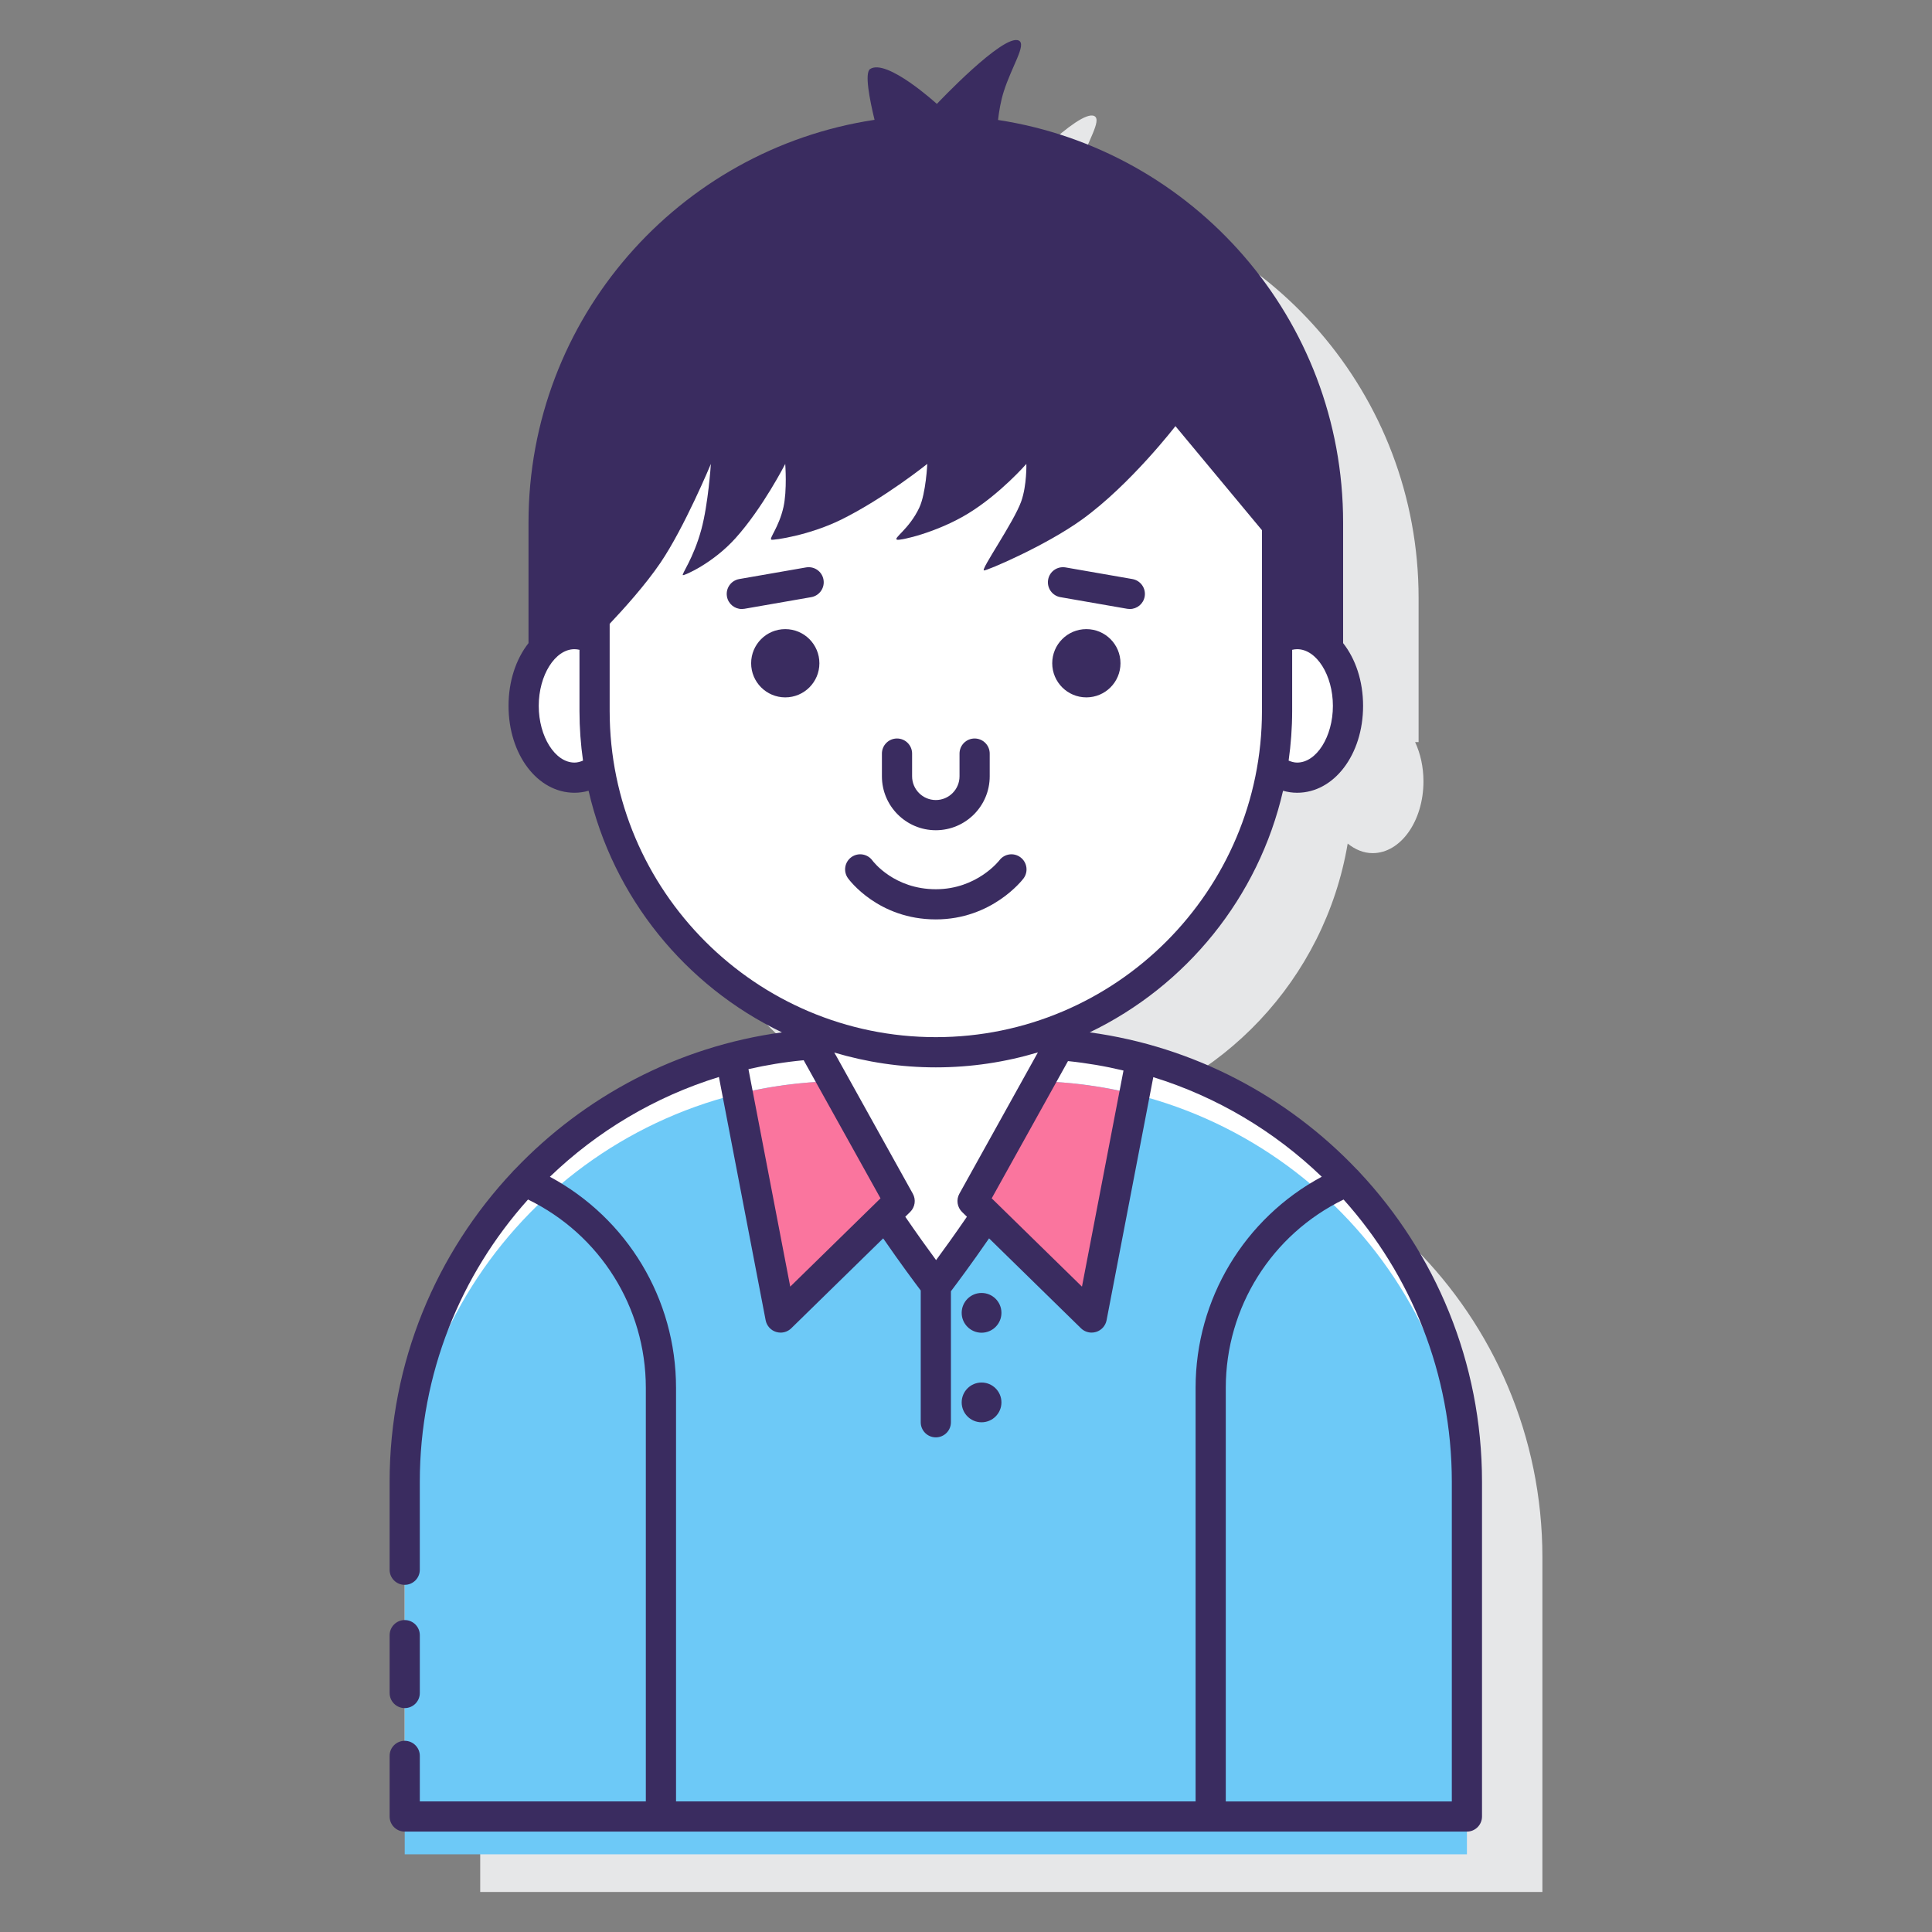 <?xml version="1.0" encoding="utf-8"?>
<!-- Generator: Adobe Illustrator 22.0.1, SVG Export Plug-In . SVG Version: 6.00 Build 0)  -->
<svg version="1.1" id="Layer_1" xmlns="http://www.w3.org/2000/svg" xmlns:xlink="http://www.w3.org/1999/xlink" x="0px" y="0px"
	 viewBox="0 0 128 128" style="enable-background:new 0 0 128 128;" xml:space="preserve">
<rect x="0" y="0" width="128" height="128" fill="#808080" stroke="none"/>
<style type="text/css">
	.st0{fill:#3A2C60;}
	.st1{fill:#E6E7E8;}
	.st2{fill:#FFFFFF;}
	.st3{fill:#FFD7E5;}
	.st4{fill:#0089EF;}
	.st5{fill:#6DC9F7;}
	.st6{fill:#FA759E;}
	.st7{fill:#D4FBFF;}
	.st8{fill:none;stroke:#3A2C60;stroke-width:2;stroke-linecap:round;stroke-linejoin:round;stroke-miterlimit:10;}
</style>
<g>
	<g>
		<path class="st1" d="M73.125,74.114h-0.954c8.79-2.057,15.602-9.239,17.117-18.225c0.49,0.392,1.048,0.634,1.651,0.634
			c1.861,0,3.369-2.13,3.369-4.757c0-0.962-0.206-1.854-0.553-2.602h0.231v-9.543c0-13.501-9.916-24.687-22.862-26.672
			c0.065-0.573,0.176-1.245,0.377-1.88c0.527-1.667,1.525-3.118,1-3.38c-1.001-0.501-5.43,4.196-5.43,4.196s-3.32-3.03-4.422-2.312
			c-0.38,0.248-0.034,2.021,0.293,3.367c-12.977,1.958-22.926,13.157-22.926,26.68v9.543h0.231c-0.348,0.748-0.553,1.64-0.553,2.602
			c0,2.627,1.508,4.757,3.369,4.757c0.603,0,1.161-0.242,1.651-0.634c1.514,8.986,8.327,16.168,17.117,18.225h-0.954
			c-16.05,0-29.062,13.011-29.062,29.062v22.173h70.373v-22.173C102.186,87.125,89.175,74.114,73.125,74.114z"/>
	</g>
	<g>
		<g>
			<path class="st2" d="M85.938,42.009c-0.473,0-0.922,0.14-1.33,0.388v4.709c0,1.289-0.114,2.552-0.321,3.782
				c0.49,0.392,1.048,0.634,1.651,0.634c1.861,0,3.369-2.13,3.369-4.757S87.799,42.009,85.938,42.009z"/>
			<path class="st2" d="M39.392,47.107v-4.709c-0.408-0.248-0.857-0.388-1.33-0.388c-1.861,0-3.369,2.13-3.369,4.757
				s1.508,4.757,3.369,4.757c0.603,0,1.161-0.242,1.651-0.634C39.505,49.658,39.392,48.396,39.392,47.107z"/>
		</g>
		<g>
			<path class="st2" d="M70.215,69.197l-5.769,10.378l0.926,0.906c-1.812,2.696-3.352,4.69-3.352,4.69s-1.54-1.994-3.352-4.69
				l0.926-0.906l-5.771-10.381c-15.091,1.054-27.009,13.622-27.009,28.982v22.173h70.373V98.176
				C97.186,82.829,85.288,70.269,70.215,69.197z"/>
		</g>
		<path class="st5" d="M68.858,71.637l-4.412,7.938l0.926,0.906c-1.812,2.696-3.352,4.69-3.352,4.69s-1.54-1.994-3.352-4.69
			l0.926-0.906l-4.413-7.938c-15.728,0.37-28.367,13.227-28.367,29.044v22.173h70.373v-22.173
			C97.186,84.876,84.568,72.028,68.858,71.637z"/>
		<g>
			<path class="st2" d="M70.889,67.898c-2.438,1.044-5.096,1.669-7.886,1.792c-0.459,0.028-0.921,0.045-1.387,0.045h0
				c-2.959,0-5.784-0.569-8.379-1.593l6.356,11.433l-0.926,0.906c1.812,2.696,3.352,4.69,3.352,4.69s1.54-1.994,3.352-4.69
				l-0.926-0.906l6.415-11.539C70.873,67.988,70.881,67.943,70.889,67.898z"/>
			<g>
				<path class="st6" d="M48.875,72.485l2.842,14.794l7.369-7.209l0.507-0.496l-4.417-7.938
					C53.008,71.688,50.901,71.984,48.875,72.485z"/>
				<path class="st6" d="M64.987,80.104l7.335,7.176l2.84-14.785c-2.027-0.504-4.134-0.803-6.304-0.857l-4.323,7.777l-0.089,0.161
					L64.987,80.104z"/>
			</g>
		</g>
		<path class="st2" d="M77.875,28.23c0,0-2.981,3.875-6.188,6.188c-2.429,1.752-6.341,3.411-6.5,3.375
			c-0.222-0.05,1.974-3.185,2.469-4.563C68.04,32.163,68,30.733,68,30.733s-1.736,1.995-3.875,3.299
			c-2.037,1.242-4.476,1.798-4.696,1.724c-0.272-0.091,0.811-0.7,1.477-2.12c0.44-0.937,0.53-2.903,0.53-2.903
			s-2.827,2.269-5.686,3.685c-2.135,1.057-4.48,1.377-4.636,1.339c-0.198-0.049,0.489-0.809,0.792-2.152
			c0.254-1.124,0.119-2.872,0.119-2.872s-1.496,2.931-3.307,4.935c-1.498,1.657-3.356,2.456-3.469,2.438
			c-0.133-0.022,0.69-1.079,1.219-3.031c0.462-1.705,0.63-4.341,0.63-4.341s-1.755,4.216-3.348,6.56s-4.358,5.063-4.358,5.063v4.751
			c0,12.486,10.122,22.608,22.608,22.608h0c12.486,0,22.608-10.122,22.608-22.608V36.328L77.875,28.23z"/>
		<g>
			<path class="st0" d="M65.031,88.296c0.727,0,1.317-0.59,1.317-1.317c0-0.728-0.59-1.317-1.317-1.317s-1.317,0.59-1.317,1.317
				C63.713,87.706,64.303,88.296,65.031,88.296z"/>
			<path class="st0" d="M65.031,94.23c0.727,0,1.317-0.59,1.317-1.317s-0.59-1.317-1.317-1.317s-1.317,0.59-1.317,1.317
				S64.303,94.23,65.031,94.23z"/>
			<path class="st0" d="M26.814,113.166c0.553,0,1-0.448,1-1v-3.833c0-0.552-0.447-1-1-1s-1,0.448-1,1v3.833
				C25.814,112.719,26.261,113.166,26.814,113.166z"/>
			<path class="st0" d="M90.038,77.629c-0.045-0.056-0.091-0.107-0.146-0.152c-4.596-4.828-10.773-8.139-17.696-9.081
				c6.39-3.072,11.186-8.94,12.809-16.006c0.3,0.085,0.612,0.132,0.934,0.132c2.45,0,4.369-2.529,4.369-5.757
				c0-1.651-0.504-3.117-1.323-4.157v-7.989c0-13.501-9.916-24.687-22.862-26.671c0.065-0.573,0.176-1.245,0.377-1.88
				c0.527-1.667,1.525-3.118,1-3.38c-1.001-0.501-5.43,4.196-5.43,4.196s-3.32-3.03-4.422-2.312
				c-0.38,0.248-0.034,2.021,0.293,3.367c-12.977,1.958-22.926,13.157-22.926,26.68v7.989c-0.819,1.04-1.323,2.505-1.323,4.157
				c0,3.228,1.919,5.757,4.369,5.757c0.322,0,0.634-0.047,0.934-0.132c1.623,7.067,6.42,12.935,12.811,16.007
				c-6.924,0.942-13.102,4.252-17.699,9.081c-0.054,0.044-0.099,0.094-0.144,0.149c-5.05,5.378-8.15,12.605-8.15,20.548V104
				c0,0.552,0.447,1,1,1s1-0.448,1-1v-5.824c0-7.182,2.717-13.737,7.17-18.705c4.762,2.319,7.805,7.137,7.805,12.477v27.4H27.814
				v-3.015c0-0.552-0.447-1-1-1s-1,0.448-1,1v4.015c0,0.552,0.447,1,1,1h70.373c0.553,0,1-0.448,1-1V98.176
				C98.187,90.234,95.087,83.007,90.038,77.629z M65.703,79.392l5.054-9.092c1.241,0.128,2.473,0.338,3.677,0.626l-2.751,14.317
				L65.703,79.392z M63.739,80.297l0.322,0.315c-0.802,1.17-1.525,2.173-2.042,2.874c-0.517-0.701-1.24-1.704-2.042-2.874
				l0.322-0.315c0.163-0.159,0.263-0.363,0.294-0.577c0.031-0.214-0.006-0.438-0.117-0.636l-0.26-0.467l-4.836-8.7
				c0,0-0.016-0.024-0.036-0.056l-0.071-0.127c2.133,0.635,4.389,0.982,6.726,0.982c2.351,0,4.621-0.35,6.765-0.993l-5.202,9.362
				C63.341,79.482,63.413,79.978,63.739,80.297z M53.246,70.243l5.09,9.149l-0.22,0.216l-5.761,5.635l-2.768-14.409
				C50.78,70.56,52,70.36,53.246,70.243z M39.992,41.746c-0.006,0.006-0.01,0.011-0.016,0.016
				C39.981,41.757,39.986,41.752,39.992,41.746z M85.939,50.523c-0.195,0-0.382-0.054-0.564-0.131
				c0.15-1.074,0.234-2.17,0.234-3.285v-4.055c0.108-0.025,0.218-0.042,0.33-0.042c1.284,0,2.369,1.72,2.369,3.756
				C88.308,48.803,87.223,50.523,85.939,50.523z M38.062,50.523c-1.284,0-2.369-1.72-2.369-3.757c0-2.036,1.085-3.756,2.369-3.756
				c0.112,0,0.222,0.017,0.33,0.042v4.055c0,1.115,0.083,2.211,0.234,3.285C38.444,50.469,38.257,50.523,38.062,50.523z
				 M40.392,47.107v-5.779c0.95-1.005,2.376-2.59,3.358-4.035c1.594-2.344,3.348-6.56,3.348-6.56s-0.168,2.635-0.63,4.341
				c-0.528,1.952-1.352,3.009-1.219,3.031c0.113,0.019,1.971-0.78,3.469-2.438c1.811-2.004,3.307-4.935,3.307-4.935
				s0.134,1.749-0.119,2.872c-0.303,1.343-0.99,2.103-0.792,2.152c0.156,0.038,2.501-0.282,4.636-1.339
				c2.859-1.416,5.686-3.685,5.686-3.685s-0.09,1.966-0.53,2.903c-0.667,1.42-1.75,2.029-1.477,2.12
				c0.221,0.074,2.659-0.482,4.696-1.724C66.264,32.728,68,30.733,68,30.733s0.039,1.43-0.344,2.497
				c-0.495,1.377-2.691,4.512-2.469,4.563c0.159,0.036,4.071-1.623,6.5-3.375c3.206-2.313,6.188-6.188,6.188-6.188l5.733,6.895
				v11.981c0,11.915-9.693,21.608-21.608,21.608S40.392,59.021,40.392,47.107z M36.431,77.964c3.128-3.01,6.949-5.302,11.199-6.611
				l3.096,16.117c0.07,0.365,0.336,0.663,0.69,0.773c0.1,0.031,0.201,0.046,0.302,0.046c0.26,0,0.515-0.101,0.706-0.288l6.089-5.956
				c1.148,1.665,2.085,2.921,2.488,3.453v8.731c0,0.552,0.447,1,1,1s1-0.448,1-1v-8.68c0.378-0.498,1.34-1.783,2.527-3.505
				l6.088,5.956c0.191,0.188,0.446,0.288,0.706,0.288c0.101,0,0.202-0.015,0.302-0.046c0.354-0.111,0.62-0.408,0.69-0.773
				l3.094-16.105c4.234,1.311,8.044,3.598,11.162,6.598c-5.119,2.753-8.359,8.091-8.359,13.984v27.4H44.789v-27.4
				C44.789,86.055,41.549,80.716,36.431,77.964z M96.187,119.349H81.211v-27.4c0-5.34,3.043-10.158,7.805-12.477
				c4.454,4.968,7.171,11.523,7.171,18.705V119.349z"/>
			<path class="st0" d="M52.026,41.681c-1.249,0-2.261,1.012-2.261,2.261s1.012,2.261,2.261,2.261c1.249,0,2.261-1.012,2.261-2.261
				S53.274,41.681,52.026,41.681z"/>
			<path class="st0" d="M71.974,41.681c-1.249,0-2.261,1.012-2.261,2.261s1.012,2.261,2.261,2.261c1.249,0,2.261-1.012,2.261-2.261
				S73.223,41.681,71.974,41.681z"/>
			<path class="st0" d="M62,55.005c1.969,0,3.571-1.602,3.571-3.571v-1.507c0-0.552-0.447-1-1-1s-1,0.448-1,1v1.507
				c0,0.866-0.705,1.571-1.571,1.571s-1.571-0.705-1.571-1.571v-1.507c0-0.552-0.447-1-1-1s-1,0.448-1,1v1.507
				C58.429,53.403,60.031,55.005,62,55.005z"/>
			<path class="st0" d="M70.254,39.563l4.427,0.771c0.059,0.01,0.116,0.015,0.173,0.015c0.478,0,0.899-0.342,0.984-0.828
				c0.095-0.544-0.27-1.062-0.813-1.157l-4.427-0.771c-0.553-0.092-1.063,0.27-1.157,0.813
				C69.346,38.951,69.71,39.468,70.254,39.563z"/>
			<path class="st0" d="M53.402,37.593l-4.427,0.771c-0.544,0.095-0.908,0.613-0.813,1.157c0.085,0.486,0.507,0.828,0.984,0.828
				c0.057,0,0.114-0.005,0.173-0.015l4.427-0.771c0.544-0.095,0.908-0.613,0.813-1.157C54.465,37.863,53.955,37.499,53.402,37.593z"
				/>
			<path class="st0" d="M67.807,58.204c0.334-0.44,0.247-1.067-0.193-1.401c-0.441-0.336-1.068-0.246-1.4,0.193
				c-0.015,0.019-1.485,1.918-4.213,1.918c-2.748,0-4.139-1.819-4.202-1.905c-0.325-0.443-0.946-0.543-1.393-0.221
				c-0.448,0.323-0.549,0.948-0.226,1.396c0.08,0.112,2.013,2.729,5.82,2.729C65.71,60.914,67.723,58.314,67.807,58.204z"/>
		</g>
	</g>
</g>
</svg>
